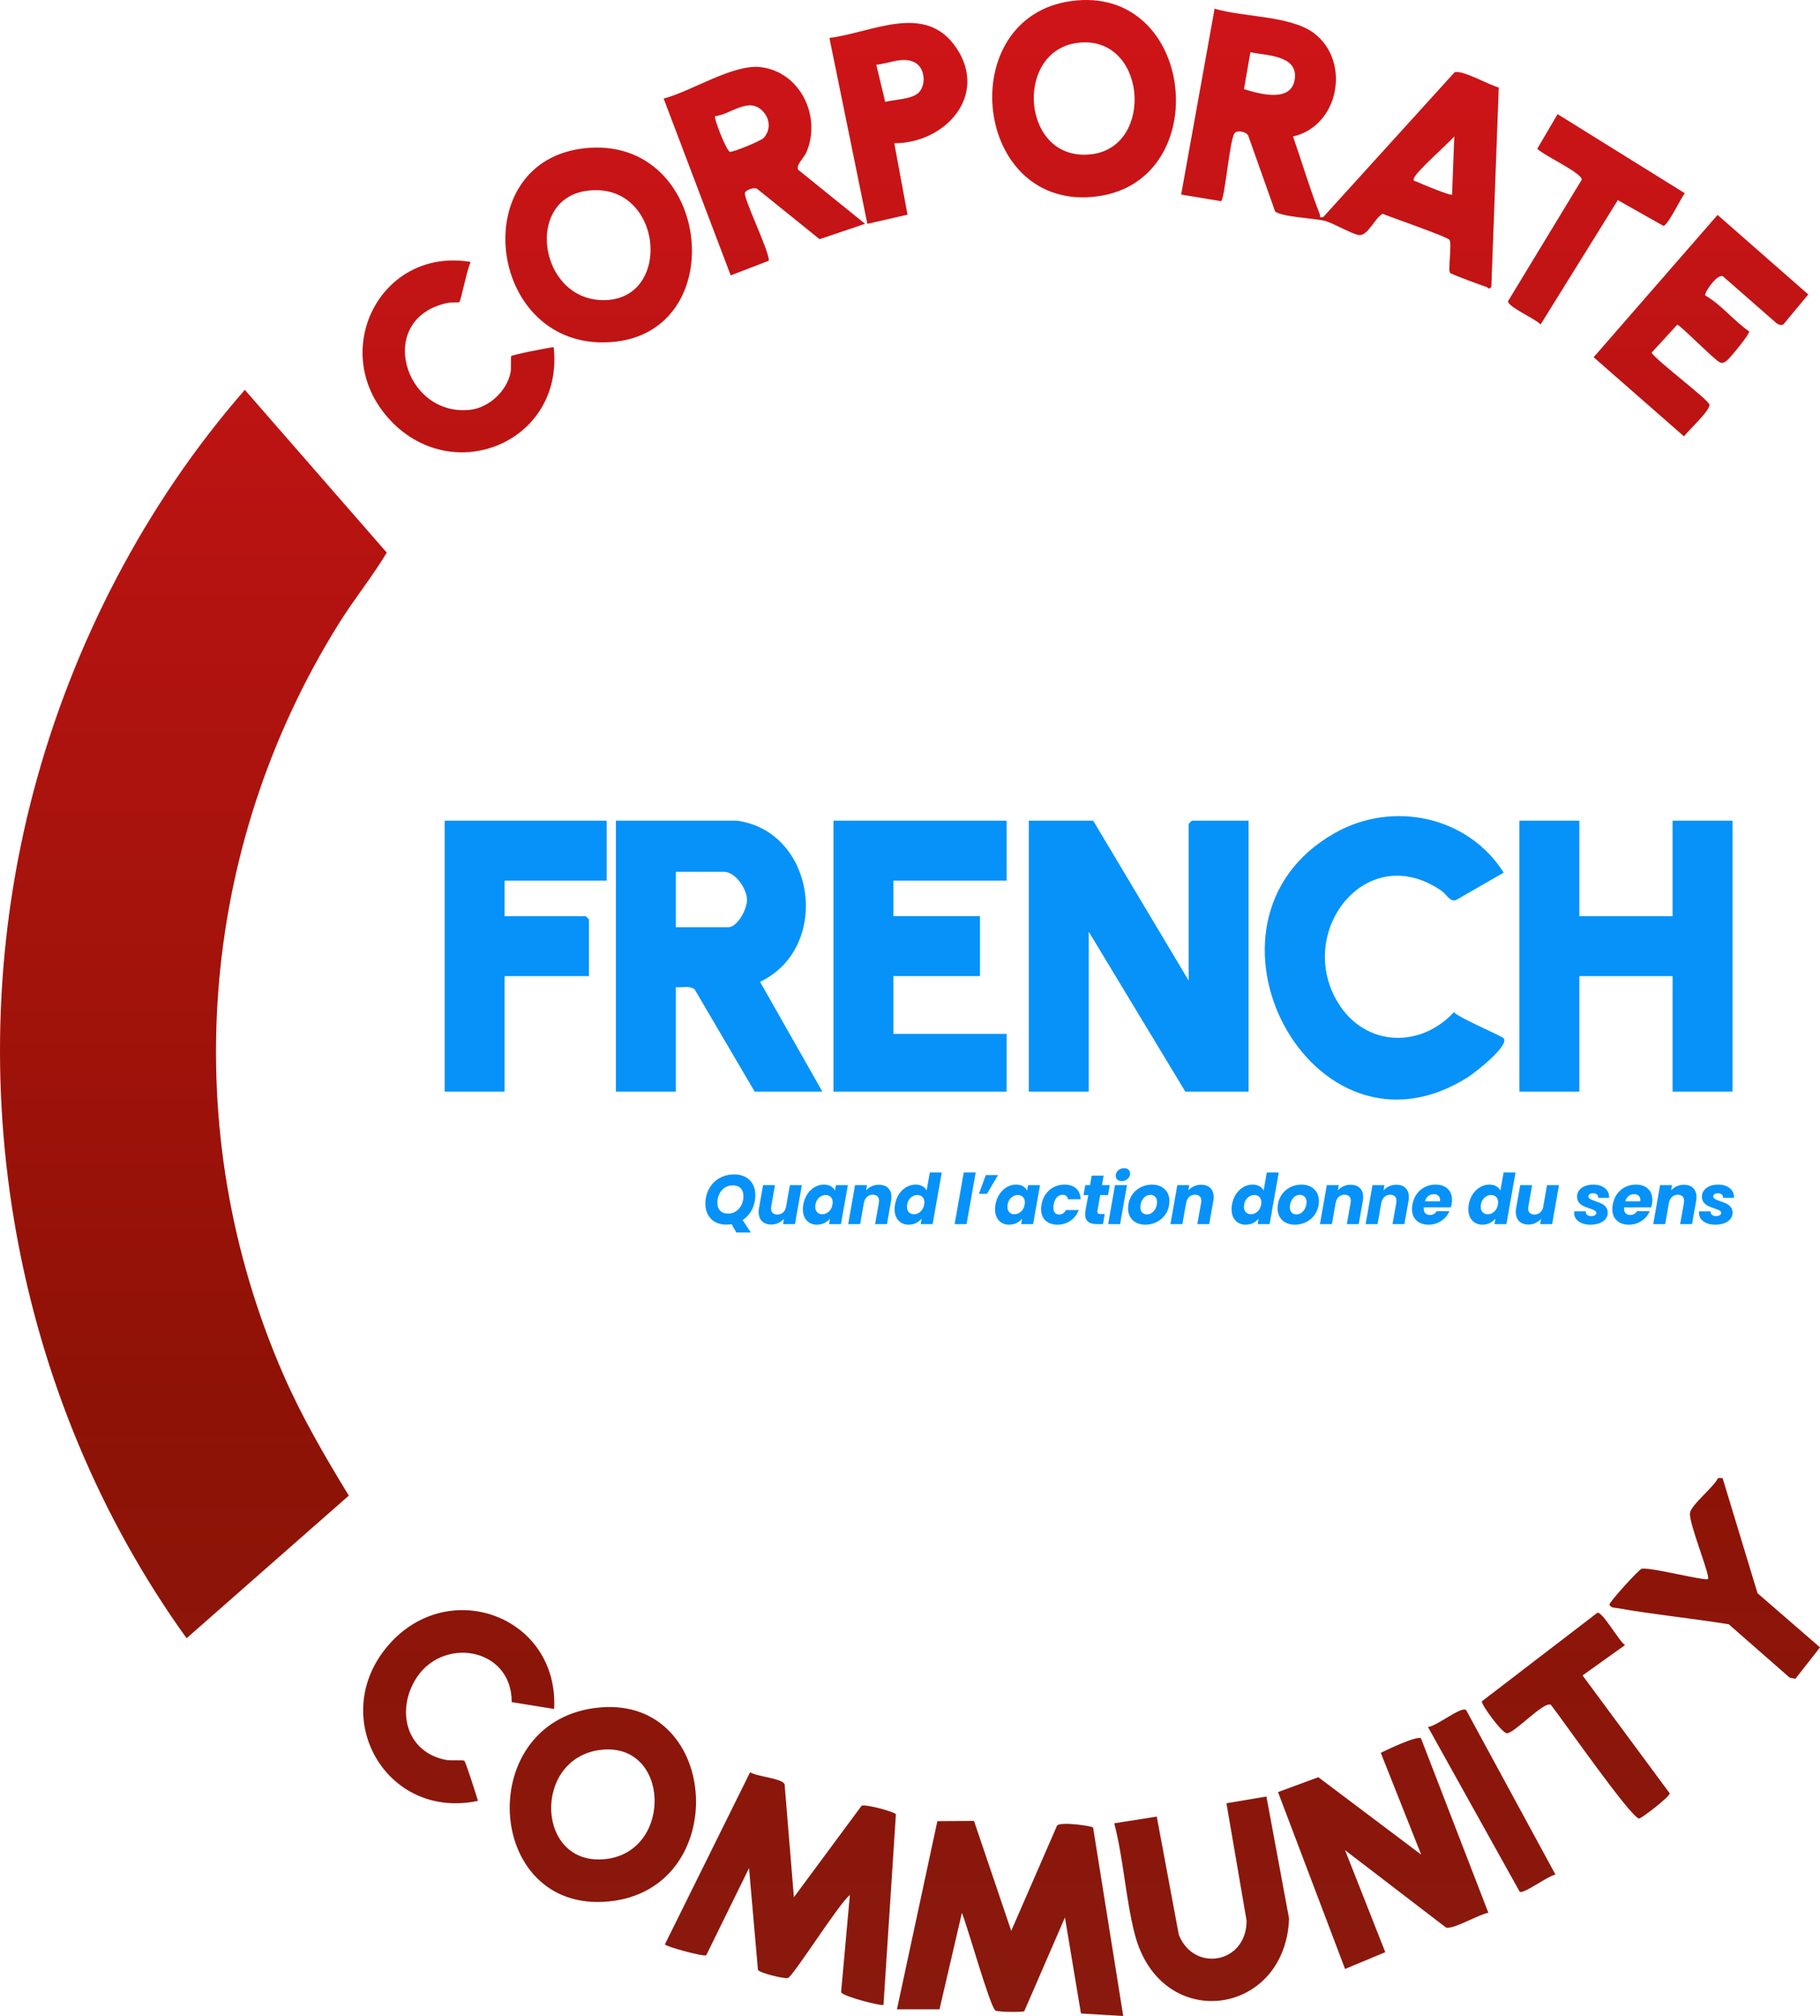 <?xml version="1.0" encoding="UTF-8"?>
<svg id="Calque_2" data-name="Calque 2" xmlns="http://www.w3.org/2000/svg" xmlns:xlink="http://www.w3.org/1999/xlink" viewBox="0 0 3805.3 4213.29">
  <defs>
    <style>
      .cls-1 {
        fill: #0692f8;
      }

      .cls-2 {
        fill: url(#Dégradé_sans_nom_28);
      }
    </style>
    <linearGradient id="Dégradé_sans_nom_28" data-name="Dégradé sans nom 28" x1="1902.65" y1="0" x2="1902.65" y2="4213.29" gradientUnits="userSpaceOnUse">
      <stop offset="0" stop-color="#cf1418"/>
      <stop offset=".69" stop-color="#8f1206"/>
      <stop offset="1" stop-color="#89190e"/>
    </linearGradient>
  </defs>
  <g id="Logo-FCC-RVB">
    <g id="logo_FCC-rvb" data-name="logo FCC-rvb">
      <path class="cls-1" d="M1572.25,2527.86c-4.67,9.2-11.2,16.48-19.56,21.83l17.08,26.13h-30.22l-9.78-17.37c-3.6.58-7.4.88-11.39.88-8.66,0-16.28-1.8-22.85-5.4-6.57-3.6-11.66-8.66-15.26-15.18-3.6-6.52-5.4-14.02-5.4-22.48,0-11.97,2.58-22.65,7.74-32.05,5.16-9.39,12.34-16.72,21.54-21.97,9.2-5.26,19.64-7.88,31.32-7.88,8.76,0,16.45,1.78,23.07,5.33,6.62,3.55,11.73,8.57,15.33,15.04,3.6,6.47,5.4,13.9,5.4,22.26,0,11.39-2.34,21.68-7.01,30.88ZM1505.67,2530.2c3.89,4.04,9.39,6.06,16.5,6.06,6.42,0,12.07-1.65,16.94-4.96,4.87-3.31,8.64-7.76,11.31-13.36,2.68-5.6,4.02-11.65,4.02-18.18,0-7.01-1.95-12.51-5.84-16.5-3.89-3.99-9.34-5.99-16.35-5.99-6.42,0-12.1,1.66-17.01,4.96-4.92,3.31-8.71,7.72-11.39,13.21-2.68,5.5-4.01,11.56-4.01,18.18,0,7.01,1.95,12.53,5.84,16.57ZM1676.49,2476.83l-14.31,81.47h-24.96l1.9-11.1c-3.21,3.6-7.13,6.5-11.75,8.69-4.62,2.19-9.56,3.29-14.82,3.29-8.18,0-14.6-2.31-19.27-6.93-4.67-4.62-7.01-11.07-7.01-19.35,0-3.11.24-5.94.73-8.47l8.47-47.6h24.82l-7.74,44.24c-.29,1.56-.44,3.07-.44,4.53,0,4.09,1.14,7.23,3.43,9.42,2.29,2.19,5.47,3.29,9.56,3.29,4.67,0,8.64-1.39,11.9-4.16,3.26-2.77,5.42-6.74,6.5-11.9l8.03-45.41h24.97ZM1688.17,2495.38c4.28-6.33,9.44-11.19,15.48-14.6,6.03-3.41,12.41-5.11,19.13-5.11,5.74,0,10.56,1.17,14.45,3.5,3.89,2.34,6.72,5.4,8.47,9.2l2.04-11.53h24.97l-14.45,81.47h-24.97l2.19-11.53c-3.12,3.8-7.06,6.86-11.83,9.2-4.77,2.34-10.03,3.5-15.77,3.5s-10.83-1.31-15.26-3.94c-4.43-2.63-7.86-6.35-10.29-11.17-2.43-4.82-3.65-10.49-3.65-17.01,0-3.11.29-6.42.88-9.93,1.46-8.37,4.33-15.72,8.61-22.05ZM1741.02,2512.75c0-4.77-1.39-8.52-4.16-11.24-2.77-2.72-6.3-4.09-10.58-4.09-4.96,0-9.49,1.78-13.58,5.33-4.09,3.55-6.67,8.45-7.74,14.67-.29,1.75-.44,3.36-.44,4.82,0,4.77,1.39,8.54,4.16,11.31,2.77,2.77,6.25,4.16,10.44,4.16,4.96,0,9.49-1.8,13.58-5.4,4.09-3.6,6.72-8.52,7.88-14.75.29-1.75.44-3.36.44-4.82ZM1856.8,2482.82c4.67,4.58,7.01,10.95,7.01,19.13,0,2.73-.29,5.65-.88,8.76l-8.47,47.6h-24.82l7.88-44.24c.29-1.65.44-3.11.44-4.38,0-4.09-1.15-7.25-3.43-9.49-2.29-2.24-5.47-3.36-9.56-3.36-4.87,0-8.96,1.51-12.26,4.53-3.31,3.02-5.45,7.25-6.42,12.7v-.73l-7.88,44.97h-24.97l14.31-81.47h24.97l-1.9,10.95c3.21-3.6,7.13-6.47,11.75-8.61,4.62-2.14,9.61-3.21,14.97-3.21,8.18,0,14.6,2.29,19.27,6.86ZM1879.86,2495.38c4.28-6.33,9.44-11.19,15.48-14.6,6.03-3.41,12.41-5.11,19.13-5.11,5.35,0,10.05,1.12,14.09,3.36,4.04,2.24,6.98,5.26,8.83,9.05l6.72-37.81h24.97l-19.13,108.04h-24.97l2.04-11.68c-3.12,3.89-7.01,7.01-11.68,9.34s-9.88,3.5-15.62,3.5-10.83-1.31-15.26-3.94c-4.43-2.63-7.88-6.37-10.37-11.24-2.48-4.87-3.72-10.56-3.72-17.08,0-3.02.29-6.28.88-9.78,1.46-8.37,4.33-15.72,8.61-22.05ZM1932.72,2512.75c0-4.77-1.39-8.52-4.16-11.24-2.77-2.72-6.3-4.09-10.58-4.09-4.96,0-9.49,1.78-13.58,5.33-4.09,3.55-6.67,8.45-7.74,14.67-.29,1.75-.44,3.36-.44,4.82,0,4.77,1.39,8.54,4.16,11.31,2.77,2.77,6.25,4.16,10.44,4.16,4.96,0,9.49-1.8,13.58-5.4,4.09-3.6,6.72-8.52,7.88-14.75.29-1.75.44-3.36.44-4.82ZM2040.02,2450.26l-19.13,108.04h-24.96l19.12-108.04h24.97ZM2061.19,2455.81h25.55l-23.21,39.13h-16.79l14.45-39.13ZM2089.95,2495.38c4.28-6.33,9.44-11.19,15.48-14.6,6.03-3.41,12.41-5.11,19.13-5.11,5.74,0,10.56,1.17,14.45,3.5,3.89,2.34,6.72,5.4,8.47,9.2l2.04-11.53h24.97l-14.45,81.47h-24.97l2.19-11.53c-3.12,3.8-7.06,6.86-11.83,9.2-4.77,2.34-10.03,3.5-15.77,3.5s-10.83-1.31-15.26-3.94c-4.43-2.63-7.86-6.35-10.29-11.17-2.43-4.82-3.65-10.49-3.65-17.01,0-3.11.29-6.42.88-9.93,1.46-8.37,4.33-15.72,8.62-22.05ZM2142.8,2512.75c0-4.77-1.39-8.52-4.16-11.24-2.77-2.72-6.3-4.09-10.58-4.09-4.96,0-9.49,1.78-13.58,5.33-4.09,3.55-6.67,8.45-7.74,14.67-.29,1.75-.44,3.36-.44,4.82,0,4.77,1.39,8.54,4.16,11.31,2.77,2.77,6.25,4.16,10.44,4.16,4.96,0,9.49-1.8,13.58-5.4,4.09-3.6,6.72-8.52,7.88-14.75.29-1.75.44-3.36.44-4.82ZM2186.6,2495.38c4.57-6.33,10.24-11.19,17.01-14.6,6.76-3.41,14.14-5.11,22.12-5.11,10.22,0,18.3,2.68,24.24,8.03,5.94,5.35,9.1,12.9,9.49,22.63h-26.57c-1.07-6.23-4.87-9.34-11.39-9.34-4.58,0-8.52,1.78-11.83,5.33-3.31,3.55-5.55,8.64-6.71,15.26-.39,2.04-.58,4.19-.58,6.42,0,4.58,1.07,8.08,3.21,10.51,2.14,2.43,5.06,3.65,8.76,3.65,6.42,0,11.24-3.11,14.46-9.34h26.72c-3.79,9.54-9.63,17.03-17.52,22.48-7.88,5.45-16.89,8.18-27.01,8.18s-18.86-2.89-25.04-8.69c-6.18-5.79-9.27-13.7-9.27-23.73,0-3.02.29-6.18.88-9.49,1.46-8.47,4.48-15.86,9.05-22.19ZM2294.5,2530.27c-.1.49-.15,1.12-.15,1.9,0,1.75.51,3.02,1.53,3.8,1.02.78,2.7,1.17,5.04,1.17h8.91l-3.8,21.17h-12.7c-16.35,0-24.53-6.86-24.53-20.59,0-2.04.24-4.62.73-7.74l5.84-32.41h-9.93l3.65-20.73h9.93l3.5-19.86h24.97l-3.5,19.86h16.35l-3.65,20.73h-16.35l-5.84,32.7ZM2356.25,2476.83l-14.31,81.47h-24.97l14.31-81.47h24.96ZM2336.18,2465.23c-2.29-2.09-3.43-4.75-3.43-7.96,0-4.38,1.7-8.13,5.11-11.24,3.41-3.11,7.54-4.67,12.41-4.67,3.89,0,6.96,1.05,9.2,3.14,2.24,2.09,3.36,4.79,3.36,8.1,0,4.28-1.7,7.98-5.11,11.1-3.41,3.12-7.5,4.67-12.26,4.67-3.89,0-6.99-1.04-9.27-3.14ZM2375.67,2555.24c-5.45-2.82-9.66-6.81-12.63-11.97-2.97-5.16-4.45-11.14-4.45-17.96,0-9.25,2.19-17.67,6.57-25.26,4.38-7.59,10.41-13.55,18.1-17.88,7.69-4.33,16.25-6.5,25.7-6.5,7.01,0,13.26,1.44,18.76,4.31,5.5,2.87,9.76,6.89,12.78,12.04,3.02,5.16,4.53,11.15,4.53,17.96,0,9.34-2.21,17.79-6.64,25.33-4.43,7.54-10.51,13.46-18.25,17.74-7.74,4.28-16.33,6.42-25.77,6.42-7.01,0-13.24-1.41-18.69-4.23ZM2408.88,2534.29c3.26-2.48,5.79-5.69,7.59-9.64,1.8-3.94,2.7-8.05,2.7-12.34,0-4.87-1.31-8.61-3.94-11.24-2.63-2.63-5.94-3.94-9.93-3.94-4.19,0-7.86,1.24-11.02,3.72-3.16,2.48-5.62,5.72-7.37,9.71-1.75,3.99-2.63,8.18-2.63,12.56,0,4.77,1.26,8.44,3.8,11.02,2.53,2.58,5.79,3.87,9.78,3.87s7.76-1.24,11.02-3.72ZM2530.57,2482.82c4.67,4.58,7.01,10.95,7.01,19.13,0,2.73-.29,5.65-.88,8.76l-8.47,47.6h-24.82l7.88-44.24c.29-1.65.44-3.11.44-4.38,0-4.09-1.15-7.25-3.43-9.49-2.29-2.24-5.48-3.36-9.56-3.36-4.87,0-8.96,1.51-12.26,4.53-3.31,3.02-5.45,7.25-6.42,12.7v-.73l-7.88,44.97h-24.97l14.31-81.47h24.96l-1.9,10.95c3.21-3.6,7.13-6.47,11.75-8.61,4.62-2.14,9.61-3.21,14.96-3.21,8.18,0,14.6,2.29,19.27,6.86ZM2584.45,2495.38c4.28-6.33,9.44-11.19,15.48-14.6,6.03-3.41,12.41-5.11,19.13-5.11,5.35,0,10.05,1.12,14.09,3.36,4.04,2.24,6.98,5.26,8.83,9.05l6.72-37.81h24.97l-19.12,108.04h-24.97l2.04-11.68c-3.12,3.89-7.01,7.01-11.68,9.34-4.67,2.34-9.88,3.5-15.62,3.5s-10.83-1.31-15.26-3.94c-4.43-2.63-7.88-6.37-10.37-11.24-2.48-4.87-3.72-10.56-3.72-17.08,0-3.02.29-6.28.88-9.78,1.46-8.37,4.33-15.72,8.62-22.05ZM2637.3,2512.75c0-4.77-1.39-8.52-4.16-11.24-2.77-2.72-6.3-4.09-10.58-4.09-4.96,0-9.49,1.78-13.58,5.33-4.09,3.55-6.67,8.45-7.74,14.67-.29,1.75-.44,3.36-.44,4.82,0,4.77,1.39,8.54,4.16,11.31,2.77,2.77,6.25,4.16,10.44,4.16,4.96,0,9.49-1.8,13.58-5.4,4.09-3.6,6.72-8.52,7.88-14.75.29-1.75.44-3.36.44-4.82ZM2688.25,2555.24c-5.45-2.82-9.66-6.81-12.63-11.97-2.97-5.16-4.45-11.14-4.45-17.96,0-9.25,2.19-17.67,6.57-25.26,4.38-7.59,10.41-13.55,18.1-17.88,7.69-4.33,16.25-6.5,25.7-6.5,7.01,0,13.26,1.44,18.76,4.31,5.5,2.87,9.76,6.89,12.78,12.04,3.02,5.16,4.53,11.15,4.53,17.96,0,9.34-2.22,17.79-6.64,25.33-4.43,7.54-10.51,13.46-18.25,17.74-7.74,4.28-16.33,6.42-25.77,6.42-7.01,0-13.24-1.41-18.69-4.23ZM2721.46,2534.29c3.26-2.48,5.79-5.69,7.59-9.64,1.8-3.94,2.7-8.05,2.7-12.34,0-4.87-1.31-8.61-3.94-11.24-2.63-2.63-5.94-3.94-9.93-3.94-4.19,0-7.86,1.24-11.02,3.72-3.16,2.48-5.62,5.72-7.37,9.71-1.75,3.99-2.63,8.18-2.63,12.56,0,4.77,1.26,8.44,3.79,11.02,2.53,2.58,5.79,3.87,9.78,3.87s7.76-1.24,11.02-3.72ZM2843.16,2482.82c4.67,4.58,7.01,10.95,7.01,19.13,0,2.73-.29,5.65-.88,8.76l-8.47,47.6h-24.82l7.88-44.24c.29-1.65.44-3.11.44-4.38,0-4.09-1.15-7.25-3.43-9.49-2.29-2.24-5.47-3.36-9.56-3.36-4.87,0-8.96,1.51-12.26,4.53-3.31,3.02-5.45,7.25-6.42,12.7v-.73l-7.88,44.97h-24.97l14.31-81.47h24.97l-1.9,10.95c3.21-3.6,7.13-6.47,11.75-8.61,4.62-2.14,9.61-3.21,14.97-3.21,8.18,0,14.6,2.29,19.27,6.86ZM2938.64,2482.82c4.67,4.58,7.01,10.95,7.01,19.13,0,2.73-.29,5.65-.88,8.76l-8.47,47.6h-24.82l7.88-44.24c.29-1.65.44-3.11.44-4.38,0-4.09-1.14-7.25-3.43-9.49-2.29-2.24-5.48-3.36-9.56-3.36-4.87,0-8.96,1.51-12.26,4.53-3.31,3.02-5.45,7.25-6.42,12.7v-.73l-7.88,44.97h-24.96l14.31-81.47h24.97l-1.9,10.95c3.21-3.6,7.13-6.47,11.75-8.61,4.62-2.14,9.61-3.21,14.96-3.21,8.18,0,14.6,2.29,19.27,6.86ZM3026.6,2484.21c6.18,5.69,9.27,13.46,9.27,23.29,0,3.21-.24,6.08-.73,8.61-.39,2.24-.97,4.62-1.75,7.15h-56.5c-.1.58-.15,1.51-.15,2.77,0,4.28,1.17,7.54,3.5,9.78,2.34,2.24,5.45,3.36,9.34,3.36,6.23,0,11-2.63,14.31-7.88h26.57c-3.5,8.27-9.2,15.04-17.08,20.29-7.88,5.26-16.74,7.88-26.57,7.88-10.51,0-18.91-2.92-25.19-8.76-6.28-5.84-9.42-13.77-9.42-23.8,0-3.02.29-6.13.88-9.34,1.46-8.47,4.48-15.86,9.05-22.19,4.57-6.33,10.27-11.19,17.08-14.6,6.81-3.41,14.26-5.11,22.34-5.11,10.51,0,18.86,2.85,25.04,8.54ZM3010.91,2507.79c0-3.89-1.22-6.88-3.65-8.98-2.43-2.09-5.65-3.14-9.63-3.14-4.29,0-8.06,1.29-11.32,3.87-3.26,2.58-5.62,6.25-7.08,11.02h31.39c.19-1.36.29-2.29.29-2.77ZM3079.53,2495.38c4.28-6.33,9.44-11.19,15.48-14.6,6.03-3.41,12.41-5.11,19.13-5.11,5.35,0,10.05,1.12,14.09,3.36,4.04,2.24,6.98,5.26,8.83,9.05l6.71-37.81h24.97l-19.13,108.04h-24.97l2.04-11.68c-3.12,3.89-7.01,7.01-11.68,9.34s-9.88,3.5-15.62,3.5-10.83-1.31-15.26-3.94c-4.43-2.63-7.88-6.37-10.37-11.24-2.48-4.87-3.72-10.56-3.72-17.08,0-3.02.29-6.28.88-9.78,1.46-8.37,4.33-15.72,8.61-22.05ZM3132.38,2512.75c0-4.77-1.39-8.52-4.16-11.24-2.77-2.72-6.3-4.09-10.58-4.09-4.96,0-9.49,1.78-13.58,5.33-4.09,3.55-6.67,8.45-7.74,14.67-.29,1.75-.44,3.36-.44,4.82,0,4.77,1.39,8.54,4.16,11.31s6.25,4.16,10.44,4.16c4.96,0,9.49-1.8,13.58-5.4,4.09-3.6,6.71-8.52,7.88-14.75.29-1.75.44-3.36.44-4.82ZM3259.54,2476.83l-14.31,81.47h-24.97l1.9-11.1c-3.21,3.6-7.13,6.5-11.75,8.69-4.62,2.19-9.56,3.29-14.82,3.29-8.18,0-14.6-2.31-19.27-6.93-4.67-4.62-7.01-11.07-7.01-19.35,0-3.11.24-5.94.73-8.47l8.47-47.6h24.82l-7.74,44.24c-.29,1.56-.44,3.07-.44,4.53,0,4.09,1.14,7.23,3.43,9.42,2.29,2.19,5.48,3.29,9.56,3.29,4.67,0,8.64-1.39,11.9-4.16,3.26-2.77,5.42-6.74,6.5-11.9l8.03-45.41h24.96ZM3307.65,2556.4c-5.11-2.04-9.12-4.89-12.04-8.54-2.92-3.65-4.38-7.86-4.38-12.63,0-.68.1-1.9.29-3.65h24.09c-.2,3.02.71,5.43,2.7,7.23,1.99,1.8,4.84,2.7,8.54,2.7,3.11,0,5.69-.58,7.74-1.75,2.04-1.17,3.07-2.82,3.07-4.96s-1.1-3.67-3.29-4.89c-2.19-1.22-5.82-2.7-10.88-4.45-5.26-1.75-9.66-3.48-13.21-5.18-3.55-1.7-6.6-4.16-9.12-7.37-2.53-3.21-3.8-7.25-3.8-12.12s1.41-9.07,4.23-12.92c2.82-3.84,6.79-6.84,11.9-8.98,5.11-2.14,11.02-3.21,17.74-3.21s12.56,1.09,17.52,3.29c4.96,2.19,8.81,5.23,11.53,9.12,2.72,3.89,4.09,8.27,4.09,13.14l-.15,2.19h-22.63c.19-2.92-.68-5.26-2.63-7.01-1.95-1.75-4.72-2.63-8.32-2.63-2.82,0-5.13.58-6.93,1.75-1.8,1.17-2.7,2.77-2.7,4.82s1.19,3.92,3.58,5.33c2.38,1.41,6.11,2.99,11.17,4.75,5.26,1.75,9.61,3.48,13.07,5.18,3.45,1.7,6.42,4.09,8.91,7.15,2.48,3.07,3.72,6.89,3.72,11.46,0,5.26-1.58,9.78-4.74,13.58-3.16,3.8-7.5,6.69-12.99,8.69-5.5,1.99-11.75,2.99-18.76,2.99-6.42,0-12.19-1.02-17.3-3.07ZM3445.47,2484.21c6.18,5.69,9.27,13.46,9.27,23.29,0,3.21-.24,6.08-.73,8.61-.39,2.24-.97,4.62-1.75,7.15h-56.5c-.1.58-.15,1.51-.15,2.77,0,4.28,1.17,7.54,3.5,9.78,2.34,2.24,5.45,3.36,9.34,3.36,6.23,0,11-2.63,14.31-7.88h26.57c-3.5,8.27-9.2,15.04-17.08,20.29-7.88,5.26-16.74,7.88-26.57,7.88-10.51,0-18.91-2.92-25.19-8.76-6.28-5.84-9.42-13.77-9.42-23.8,0-3.02.29-6.13.88-9.34,1.46-8.47,4.48-15.86,9.05-22.19,4.57-6.33,10.27-11.19,17.08-14.6,6.81-3.41,14.26-5.11,22.34-5.11,10.51,0,18.86,2.85,25.04,8.54ZM3429.77,2507.79c0-3.89-1.22-6.88-3.65-8.98-2.43-2.09-5.65-3.14-9.63-3.14-4.29,0-8.06,1.29-11.32,3.87-3.26,2.58-5.62,6.25-7.08,11.02h31.39c.19-1.36.29-2.29.29-2.77ZM3540.01,2482.82c4.67,4.58,7.01,10.95,7.01,19.13,0,2.73-.29,5.65-.88,8.76l-8.47,47.6h-24.82l7.88-44.24c.29-1.65.44-3.11.44-4.38,0-4.09-1.15-7.25-3.43-9.49-2.29-2.24-5.47-3.36-9.56-3.36-4.87,0-8.96,1.51-12.26,4.53-3.31,3.02-5.45,7.25-6.42,12.7v-.73l-7.88,44.97h-24.97l14.31-81.47h24.97l-1.9,10.95c3.21-3.6,7.13-6.47,11.75-8.61,4.62-2.14,9.61-3.21,14.97-3.21,8.18,0,14.6,2.29,19.27,6.86ZM3568.69,2556.4c-5.11-2.04-9.12-4.89-12.04-8.54-2.92-3.65-4.38-7.86-4.38-12.63,0-.68.1-1.9.29-3.65h24.09c-.2,3.02.71,5.43,2.7,7.23,1.99,1.8,4.84,2.7,8.54,2.7,3.11,0,5.69-.58,7.74-1.75,2.04-1.17,3.07-2.82,3.07-4.96s-1.1-3.67-3.29-4.89c-2.19-1.22-5.82-2.7-10.88-4.45-5.26-1.75-9.66-3.48-13.21-5.18-3.55-1.7-6.6-4.16-9.12-7.37-2.53-3.21-3.8-7.25-3.8-12.12s1.41-9.07,4.23-12.92c2.82-3.84,6.79-6.84,11.9-8.98,5.11-2.14,11.02-3.21,17.74-3.21s12.56,1.09,17.52,3.29c4.96,2.19,8.81,5.23,11.53,9.12,2.72,3.89,4.09,8.27,4.09,13.14l-.15,2.19h-22.63c.19-2.92-.68-5.26-2.63-7.01-1.95-1.75-4.72-2.63-8.32-2.63-2.82,0-5.13.58-6.93,1.75-1.8,1.17-2.7,2.77-2.7,4.82s1.19,3.92,3.58,5.33c2.38,1.41,6.11,2.99,11.17,4.75,5.26,1.75,9.61,3.48,13.07,5.18,3.45,1.7,6.42,4.09,8.91,7.15,2.48,3.07,3.72,6.89,3.72,11.46,0,5.26-1.58,9.78-4.74,13.58-3.16,3.8-7.5,6.69-12.99,8.69-5.5,1.99-11.75,2.99-18.76,2.99-6.42,0-12.19-1.02-17.3-3.07Z"/>
      <path id="FRENCH" class="cls-1" d="M2285.67,1715.1l199.58,334.18v-327.22c0-.49,6.47-6.96,6.96-6.96h118.35v566.25h-132.28l-201.9-334.18v334.18h-125.32v-566.25h134.6ZM1287.78,1715.1v566.25h125.32v-218.14c13.04,1.2,28.96-4.27,39.41,4.69l125.36,213.46h141.56l-130.24-229.44c149.95-71.67,116.16-314.54-48.45-336.81h-252.95ZM1413.1,1821.85h99.79c24.47,0,48.17,34.66,48.94,58.17.63,19.26-19.56,57.87-39.66,57.87h-109.07v-116.03ZM3176.82,1715.1v566.25h125.32v-241.35h194.94v241.35h125.32v-566.25h-125.32v199.58h-194.94v-199.58h-125.32ZM1742.64,1715.1v566.25h362.03v-120.68h-236.71v-120.68h181.01v-125.32h-181.01v-74.26h236.71v-125.32h-362.03ZM3039.84,2115.34c-71.12,76.88-185.85,71.75-241.89-19.06-91.39-148.08,58.55-343.2,216.02-234.58,9.16,6.32,17.15,22.9,29.43,19.82l100.61-57.81c-74.32-117.46-230.82-151.5-352.5-83.16-329.45,185-47.64,717.9,278.16,510.23,14.19-9.05,85.53-64.45,74.48-80.61-3.32-4.86-92.91-42.35-104.31-54.82ZM929.68,1715.1v566.25h125.32v-241.35h176.37v-118.35c0-.49-6.47-6.96-6.96-6.96h-169.41v-74.26h213.5v-125.32h-338.82Z"/>
      <path class="cls-2" d="M808.66,1154.94c-30.14,50.16-68.16,96.99-99.6,147.28-295.42,472.56-340.07,1059.86-115.99,1572.02,38.35,87.65,86.54,169.92,136.19,251.45l-339.13,298.05C26.13,2917.83-89.93,2255.98,70.58,1652.14c81.4-306.25,233.32-599.39,441.34-837.4l296.74,340.2ZM2284.19,411.52c254.02-22.81,219.66-431.41-31.38-410.77-259.74,21.36-223.91,433.69,31.38,410.77ZM2283.83,322.16c-148.11,19.75-165.74-215.09-31.18-232.56,143.94-18.68,162.45,215.06,31.18,232.56ZM2747.85,69.75c-48.68-37.39-149.09-33.59-208.31-51.67l-69.94,388.5,83.43,13.84c8.04-5.17,17.59-126.57,28.11-141.96,5.14-7.53,28.09-3.16,29.72,7.92l55.23,155.57c13.77,11.57,82.38,14.18,103.29,19.48,18.98,4.81,59.33,29.03,72.69,29.86,18.06,1.12,32.21-35.1,48.6-44.52,16.92,7.1,135.96,48.18,139.91,54.59,5.49,8.91-3.51,63.45,1.33,68.98,2.69,3.07,66.57,26.38,76.07,29.43,4.56,1.47,4.45,6.87,10.17-.68l15.48-416.27c-19.32-4.55-77.43-38.24-92.72-31.38l-274.28,302.26c-9.92,1.61-5.52-1.58-7.41-6.41-20.77-53.01-37-108.41-55.78-162.13,95.46-21.1,121.96-155.83,44.4-215.41ZM2614.33,109.15c32.57,7.07,99.34,5.77,92.92,55.43-6.62,51.18-74.07,31.7-106.33,21.64l13.41-77.07ZM2962.34,379.78c-3.21-1.63-9.11-.39-5.88-7.95,6.15-14.42,69.74-70.46,84.23-86.72l-4.67,121.77c-2.58,2.96-66.31-23.37-73.68-27.1ZM3256.62,238.54l265.96,165.22c-8.44,10.88-35.12,66.78-44.46,68.36l-95.55-53.85-161.46,259.85c-10.41-11.77-68.26-36.65-68.14-48.57l154.16-253.96c2.16-13.29-80.87-51.54-92.96-64.67l42.45-72.37ZM3728.74,677.95c-4.18,2.41-9.48.6-13.43-1.69l-112.7-98.57c-11.61-7.38-40.49,35.23-37.14,39.86,33.53,19.18,59.25,52.56,91.59,74.97,2.39,4.84-41.05,57.34-46.88,61.37-4.69,3.24-7.15,5.47-13.4,3.83-9.52-2.5-83.96-79.05-89.94-79.05l-53.78,58.48c12.56,18.48,119.01,98,120.97,108.42,2.25,11.95-44.02,53.9-53.09,66.38l-188.92-165.39,259.14-297.41,189.63,166.2-52.04,62.59ZM1262.52,715.57c271.6-2.84,230.08-435.22-40.35-405.71-246.97,26.95-204.52,408.27,40.35,405.71ZM1258.55,627.22c-131.88-3.41-161.36-210.6-31.79-228.44,160.2-22.06,182.61,232.34,31.79,228.44ZM1685.72,318.99c32.45-74.28-11.55-168.48-95.17-178.69-57.69-7.05-145.72,51.07-203,65.66l140.24,369.61,79.85-30.76c.07-22.34-55.36-133.86-49.87-142.65,3.47-5.55,19.19-11.96,25.87-7.04l130.03,104.78,95.08-32.16-139.89-112.98c-5.36-9.27,12.55-25.92,16.86-35.77ZM1525.85,317.31c-9.15-5.99-33.38-71.05-30.96-74.31,34.59-4.36,71.08-42.34,100.92-9.61,14.54,15.94,15.6,38.93.7,54.96-6.02,6.47-64.45,30.38-70.66,28.96ZM984.31,547.46c-7.04,11.27-20.5,81.07-23.89,83.81-2.1,1.7-17.38.27-24.05,1.66-152.86,31.86-92.29,237.85,45.63,223.66,40.11-4.13,77.76-39.13,85.52-78.38,1.6-8.12.11-32.65,1.29-33.87,3.17-3.25,77.11-17.6,88.82-18.93,22.27,199.74-214.91,296.57-346.5,147.43-124.9-141.56-14.17-357.02,173.17-325.39ZM2000.04,100.86c-64.77-97.23-175.48-32.9-265.86-21.53l79.33,388.5,83.93-19.15-27.64-149.35c105.38.39,196.66-98.76,130.24-198.46ZM1850.74,212.85l-18.58-77.58c25.92-2.13,56.57-18.16,81.47-4.2,20.94,11.75,23.26,47.96,6.08,63.54-14.15,12.84-50.11,13.58-68.97,18.24ZM2886.96,3663.24l84.52,212.75-215.06-161.82-84.32,31.12,140.18,369.64,84.1-35.09-84.12-213.18,211,161.63c14.6,5.04,69.32-27.91,88.66-30.72l-140.88-364.69c-8.48-5.98-71.35,24.13-84.08,30.35ZM1256.05,3568.26c251.55-20.62,273.39,380.6,16.79,405.56-262.16,25.5-283.86-383.67-16.79-405.56ZM1255.92,3657.05c-143.96,17.14-135.98,246.6,12.42,227.95,139.12-17.49,132.29-245.17-12.42-227.95ZM2647.89,3754.57l47.36,255.25c-8.19,205.65-269.29,240.13-322.76,31.91-19.01-74.04-23.35-156.67-42.79-231.23l88.93-14,46.01,246.77c31.12,79.47,141.67,60.63,141.8-29.04l-42.15-245.6,83.61-14.06ZM1158.66,3571.58l-88.77-14.31c.49-115.56-148.29-139.05-202.57-45.15-39.08,67.61-15.49,150.61,65.34,165.95,9.27,1.76,35.86-.19,38.09,1.77,3.33,2.92,25.14,72.45,28.65,83.75-193.33,41.07-315.63-177.29-187.26-325.4,126-145.38,356.33-60.19,346.52,133.39ZM3571.04,3299.85c5.55-6.12-40.53-117.15-37.58-137.94,2.39-16.89,50.11-54.35,58.61-72.94h9.55s73.1,240.75,73.1,240.75l130.58,113.14-51.42,65.63-11.97-2.35-127.34-111.57c-77.39-12.47-156.05-20.26-233.21-33.79-6.7-1.18-11.96.3-16.37-7.1-1.03-4.97,62.28-74.45,67.66-75.28,20.24-3.1,133.7,26.65,138.4,21.46ZM1659.91,3965.04l141.43-191.08c7.26-4.23,68.27,12.18,71.85,17.57l-25.98,398.36c-3.36,3.36-85.83-17.72-88.63-26.46l18.34-203.08c-22.17,16.54-119.2,171.1-129.75,173.54-8.22,1.9-61.07-11.13-62.49-17.34l-18.56-212.39-89.54,182.12c-5.26,3.34-82.3-17.39-86.45-22.67l178.21-359.84c13.43,9.22,67.89,12.54,72.14,25.34l19.41,235.93ZM3308.86,3501.47l182.21,246.41c1.13,6.15-57.59,51.62-63.75,52.58-14.87,2.33-163.03-210.58-184.76-237.61-14.21-8.13-74.63,58.02-91.54,59.56-9.74.89-54.37-60.11-52.74-66.78l241.58-185.12c11.3-2.09,45.08,59.48,57.81,67.55l-88.82,63.41ZM3252.22,3917.82c-15.33,2.1-66.45,41.18-74.77,35.79l-191.9-344.51c17.09-.44,68.24-42.95,79.71-35.57l186.97,344.29ZM1875.35,4199.26l84.52-393.27,76.57-.51,77.86,229.79,95.9-220.17c8.23-8.39,72.8.76,75.3,4.44l62.97,393.74-88.38-5.28-33.48-200.78-85.01,195.94c-3.85,2.42-55.44,1.89-60.35-1.38-11.4-7.61-58.97-178.35-70.13-203.93l-46.78,201.39h-89Z"/>
    </g>
  </g>
</svg>